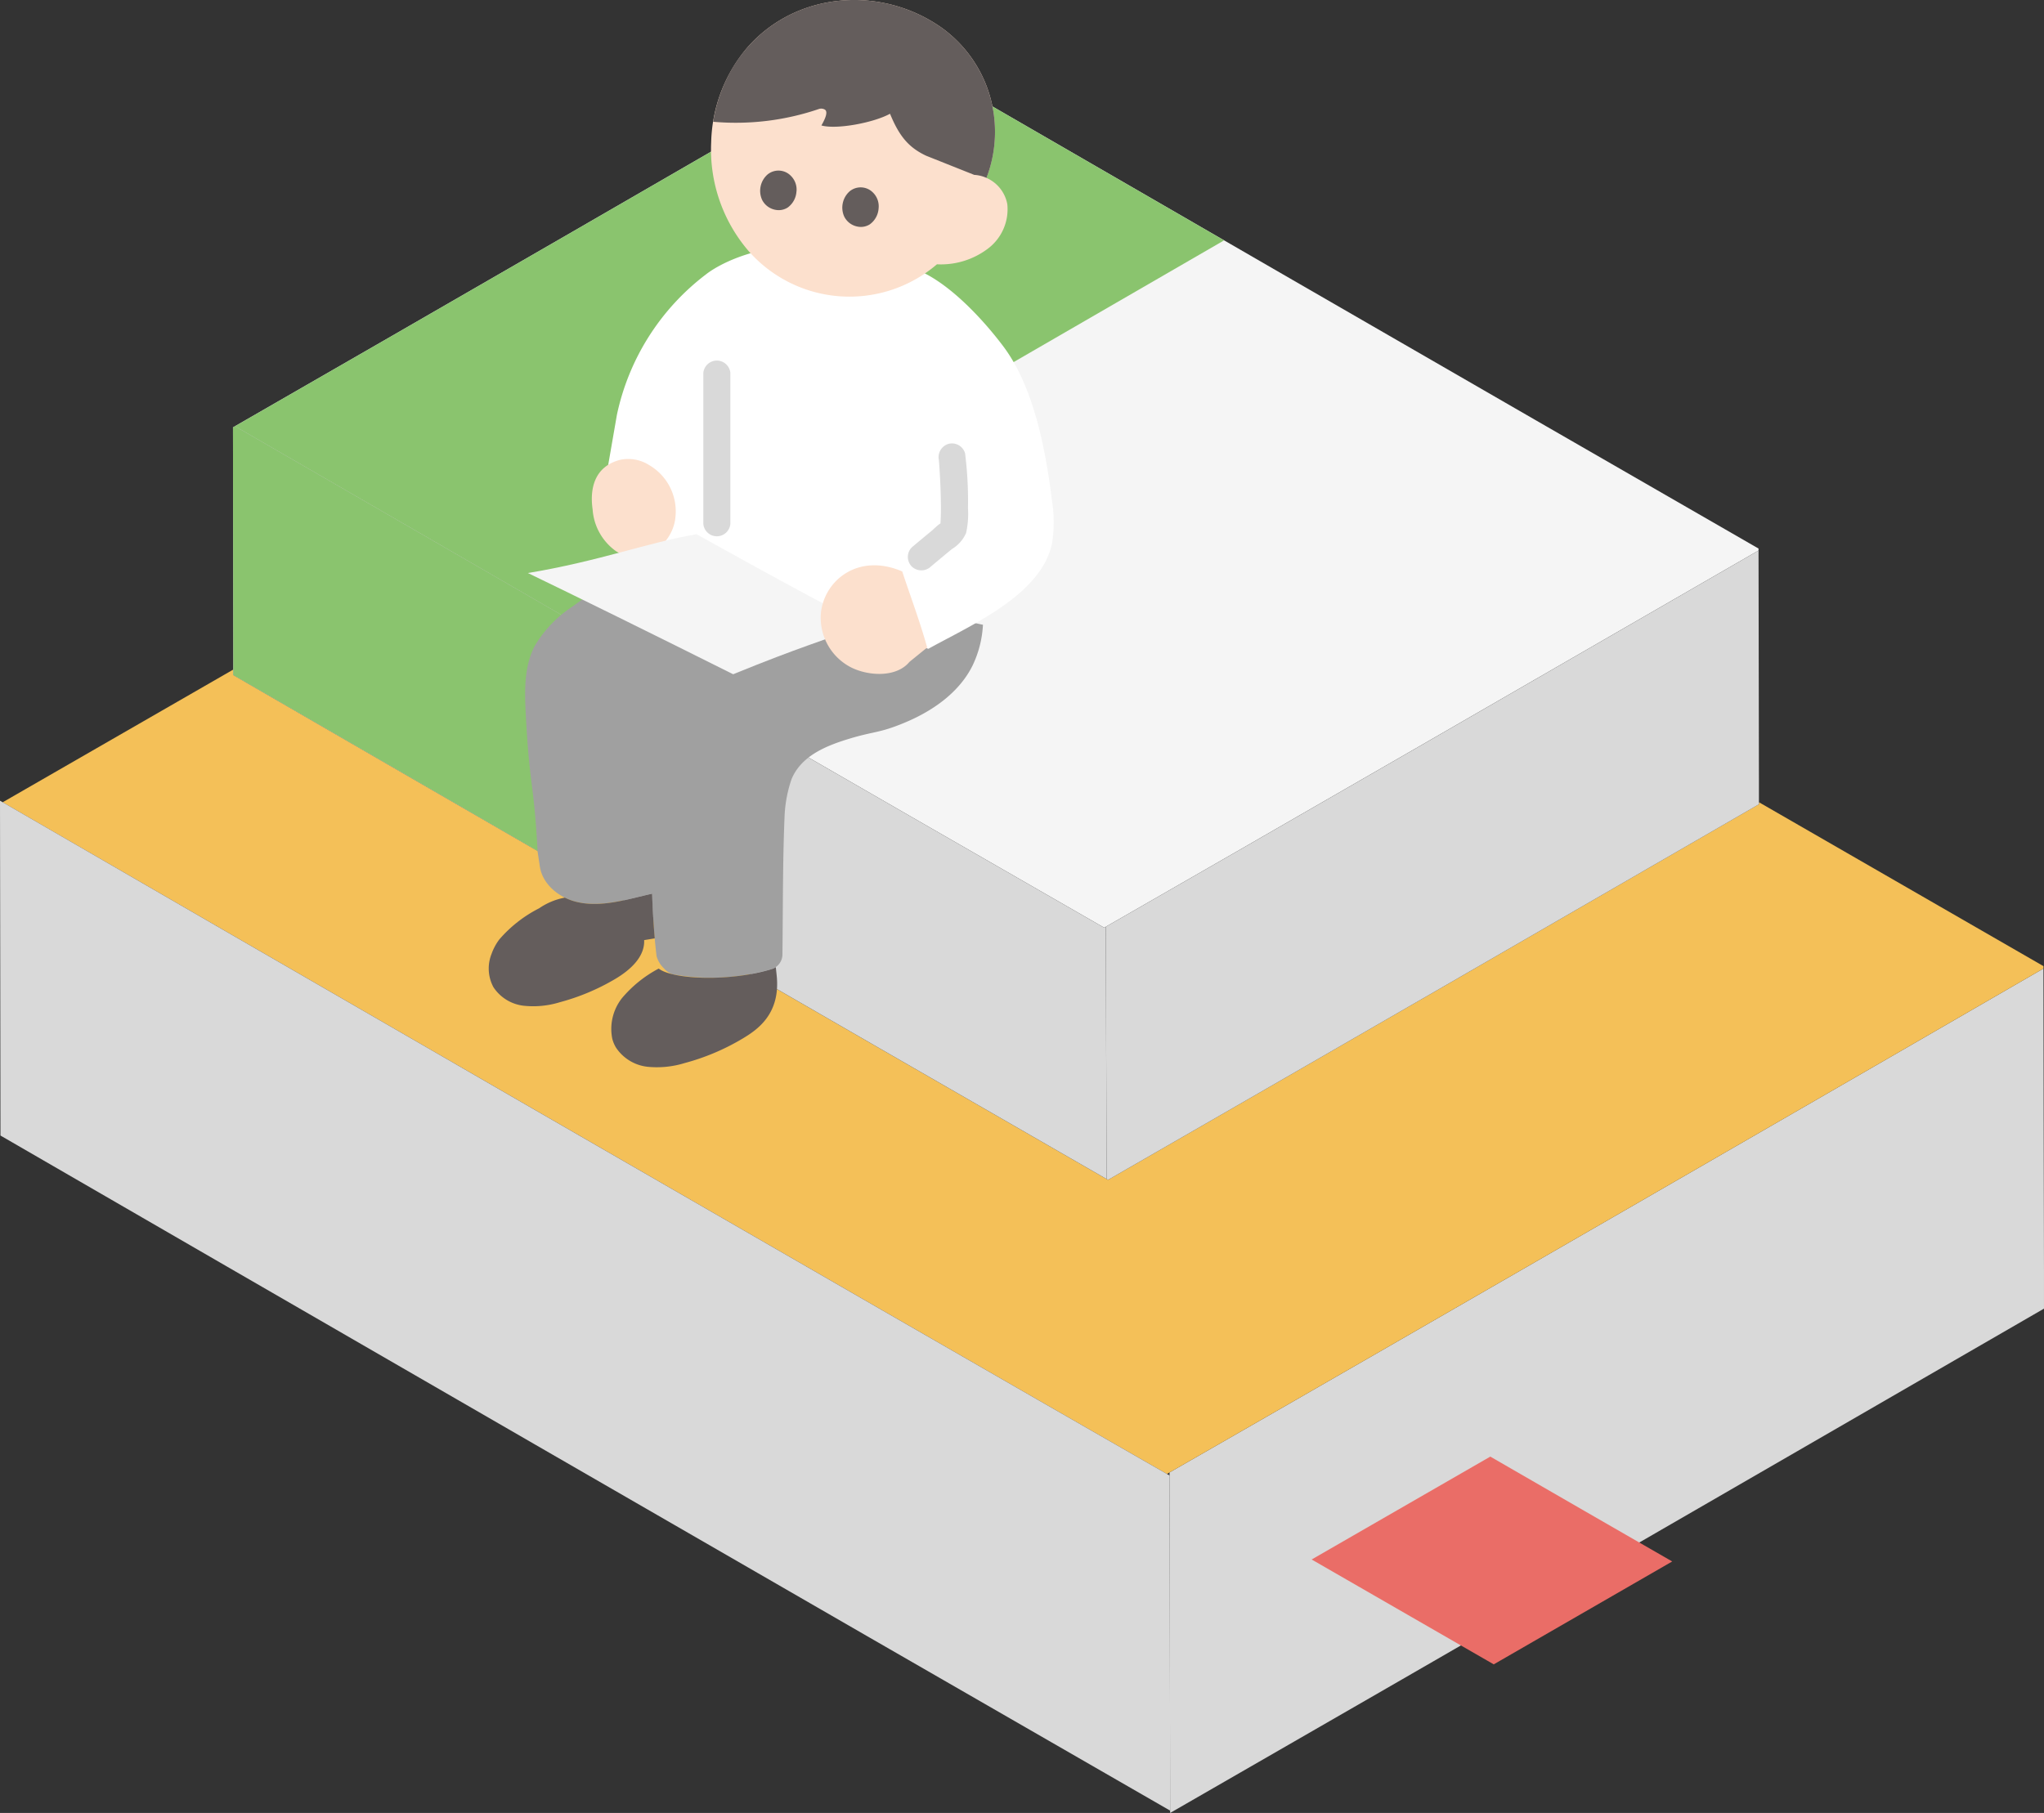 <svg xmlns="http://www.w3.org/2000/svg" width="256.199" height="227.292" viewBox="0 0 256.199 227.292">
  <rect x="0" y="0" width="256.199" height="227.292" fill="#333333" stroke="none"/>
  <g id="_12260_paint" data-name="12260_paint" transform="translate(0 0.005)">
    <path id="パス_12791" data-name="パス 12791" d="M282.548,143.308c-19.251,11.145-81,46.818-109.537,63.175.006,8.642.079,36.321.076,42.689,32.074-18.443,84.769-48.9,109.53-63.228v-4.42C282.6,171.408,282.548,150.715,282.548,143.308Z" transform="translate(-26.419 -21.884)" fill="#d9d9d9"/>
    <path id="パス_12792" data-name="パス 12792" d="M220.527,115.7v.254c-18.438,10.676-57.621,33.316-81.586,47.092C105.184,143.637,50.274,111.9,29.3,99.755v-.688C18.7,105.179,8.734,110.916.394,115.707c23.192,13.433,107.054,61.914,145.928,84.209,28.385-16.268,90.541-52.175,109.868-63.364,0,0,0-.1.006-.3C245.34,130.005,233.179,123,220.527,115.7Z" transform="translate(-0.06 -15.128)" fill="#f4c058"/>
    <path id="パス_12793" data-name="パス 12793" d="M0,118.645c0,8.368.064,34.191.058,41.806,28.038,16.234,101.376,58.627,146.615,84.64,0-6.772-.073-33.1-.076-42.021-38.913-22.311-123.828-71.4-146.6-84.6Z" transform="translate(0 -18.091)" fill="#d9d9d9"/>
    <path id="パス_12794" data-name="パス 12794" d="M239.227,228.67c-3.912,2.247-16.6,9.579-22.369,12.9-5.569-3.2-15.448-8.891-22.823-13.147,6.97-4.009,14.636-8.425,22.391-12.9C223.991,219.892,233.931,225.629,239.227,228.67Z" transform="translate(-29.629 -32.911)" fill="#ea6d67"/>
    <path id="パス_12795" data-name="パス 12795" d="M225.721,70.093v-.247C191.626,50.232,140.287,20.559,116.97,7.062,97.295,18.448,57.758,41.3,34.736,54.522c28.923,16.731,81.888,47.328,108.967,62.858C163.649,105.945,202.928,83.266,225.721,70.093Z" transform="translate(-5.304 -1.079)" fill="#f5f5f5"/>
    <path id="パス_12796" data-name="パス 12796" d="M143.661,125.933C116.583,110.4,63.618,79.806,34.695,63.075l-.23.131c0,6.413.047,25.412.043,31.049,20.928,12.116,75.68,43.766,109.453,63.186-.035-10.577-.073-21.712-.092-31.629Z" transform="translate(-5.263 -9.632)" fill="#d9d9d9"/>
    <path id="パス_12797" data-name="パス 12797" d="M245.447,109.962c-.011-7.551-.049-22.994-.049-28.51-22.715,13.133-61.8,35.7-81.809,47.167.019,9.913.057,21.052.092,31.629l.184.106c23.967-13.775,63.146-36.419,81.583-47.087v-3.3Z" transform="translate(-24.98 -12.439)" fill="#d9d9d9"/>
    <path id="パス_12798" data-name="パス 12798" d="M34.706,63.066l-.241.139c0,6.413.047,25.412.043,31.049,9.119,5.28,24.656,14.268,42.085,24.335-.013-7.738-.046-24.832-.049-31.336h0C59.869,77.622,44.485,68.726,34.706,63.066Z" transform="translate(-5.263 -9.631)" fill="#8ac46e"/>
    <path id="パス_12799" data-name="パス 12799" d="M158.738,31.209c-16.686-9.64-31.787-18.373-41.762-24.148l-1.479.856C95.374,19.56,57.21,41.611,34.75,54.514,44.529,60.174,59.915,69.07,76.588,78.7,112.033,58.226,141.9,40.96,158.738,31.209Z" transform="translate(-5.306 -1.079)" fill="#8ac46e"/>
    <path id="パス_12800" data-name="パス 12800" d="M135.068,90.783a13.383,13.383,0,0,1-1.356,5.224c-1.683,3.3-4.93,5.566-8.348,7.006s-3.909,1.066-7.447,2.182c-2.758.87-5.645,2.124-6.828,4.914a16.346,16.346,0,0,0-.874,4.433c-.254,5.717-.208,11.664-.28,17.548a1.932,1.932,0,0,1-1.329,1.856,27.258,27.258,0,0,1-12.418.662,2.48,2.48,0,0,1-1.1-.741,3.345,3.345,0,0,1-.932-1.551c-.319-2.67-.473-5.242-.563-7.818-2.96.658-6.343,1.793-9.49,1.024-2.189-.534-4.242-2.2-4.575-4.431l-.277-1.84c-.489-9-.978-7.865-1.467-16.861-.164-3.028-.3-6.22,1.086-8.919a15.107,15.107,0,0,1,4.8-5.008A58.5,58.5,0,0,1,95.93,81.6S129.406,89.627,135.068,90.783Z" transform="translate(-11.863 -12.461)" fill="#a0a0a0"/>
    <path id="パス_12801" data-name="パス 12801" d="M129.871,86.882c1.949-1.091,4.459-2.32,6.883-3.772,4.021-2.405,7.845-5.447,8.636-9.529a17.048,17.048,0,0,0-.026-5.327c-.773-6.246-2.251-14.22-6.143-19.358-2.372-3.144-6.118-7.2-9.769-9.074a39.339,39.339,0,0,0-12.491-3.468c-9.881-.645-14.938,3.568-14.938,3.568A29.876,29.876,0,0,0,90.837,57.546l-1.723,9.92-.622,3.582Z" transform="translate(-13.513 -5.542)" fill="#fff"/>
    <path id="パス_12802" data-name="パス 12802" d="M138.2,67.751c.032.218-.059-.572-.031-.216.005.064.014.128.019.192.019.193.033.387.047.581.036.486.065.974.091,1.462.064,1.228.109,2.457.116,3.687,0,.527,0,1.056-.023,1.583-.01.227-.028.453-.044.678-.024.339-.036-.042.024-.136a.9.9,0,0,0-.046.254c-.047.363.066-.21.1-.2-.156-.052-1,.792-1.18.939-.834.678-1.655,1.373-2.481,2.063a1.708,1.708,0,0,0,0,2.4,1.732,1.732,0,0,0,2.4,0c.881-.735,1.757-1.478,2.649-2.2a4.389,4.389,0,0,0,1.757-2,11.038,11.038,0,0,0,.237-3.117,47.721,47.721,0,0,0-.363-6.87,1.706,1.706,0,0,0-2.085-1.186,1.74,1.74,0,0,0-1.186,2.084Z" transform="translate(-20.507 -10.019)" fill="#d9d9d9"/>
    <path id="パス_12803" data-name="パス 12803" d="M90.556,152.088a6.239,6.239,0,0,1,1.211-5.1,15.412,15.412,0,0,1,4.606-3.708c1.779,1.394,9.009,1.663,14.183.06a1.859,1.859,0,0,0,.493-.238c.064.6.105.977.105.977.537,4.914-2.439,6.89-4.329,8.015a28.469,28.469,0,0,1-7.2,3.032,11.777,11.777,0,0,1-4.7.461,5.466,5.466,0,0,1-3.916-2.415A4.2,4.2,0,0,1,90.556,152.088Z" transform="translate(-13.809 -21.853)" fill="#645d5c"/>
    <path id="パス_12804" data-name="パス 12804" d="M72.652,139.781a6.778,6.778,0,0,1,.969-1.807,16.328,16.328,0,0,1,4.992-3.909,8.388,8.388,0,0,1,3.226-1.34,6.884,6.884,0,0,0,1.448.532c3.147.768,6.524-.367,9.49-1.024.064,1.856.162,3.709.331,5.6l-1.33.219c.1,2.118-1.779,3.771-3.6,4.855a27.545,27.545,0,0,1-6.964,2.931,11.308,11.308,0,0,1-4.544.441,5.247,5.247,0,0,1-3.786-2.333A4.941,4.941,0,0,1,72.652,139.781Z" transform="translate(-11.04 -20.193)" fill="#645d5c"/>
    <path id="パス_12805" data-name="パス 12805" d="M105.2,17.827a19.518,19.518,0,0,0,4.647,13.592A16.843,16.843,0,0,0,133.5,33.129a9.734,9.734,0,0,0,6.469-2.025,6.173,6.173,0,0,0,2.349-5.507,4.491,4.491,0,0,0-2.615-3.3,16.081,16.081,0,0,0-5.564-18.788c-7.541-5.356-18.2-4.619-24.39,2.428A19.029,19.029,0,0,0,105.2,17.827Z" transform="translate(-16.06 0)" fill="#fce0cd"/>
    <path id="パス_12806" data-name="パス 12806" d="M107.7,8.906a19.3,19.3,0,0,0-2.2,6.355,32.271,32.271,0,0,0,13.25-1.6.915.915,0,0,1,.73.063c.534.3-.111,1.468-.413,2,1.9.535,6.546-.339,8.6-1.468,1.141,2.776,2.307,4.223,4.545,5.27l6.01,2.394a4.282,4.282,0,0,1,1.535.377,16.092,16.092,0,0,0-5.569-18.791c-7.541-5.356-18.2-4.619-24.39,2.428A17.482,17.482,0,0,0,107.7,8.906Z" transform="translate(-16.11 0)" fill="#645d5c"/>
    <path id="パス_12807" data-name="パス 12807" d="M90.626,79.5a7.006,7.006,0,0,1-2.976-5.268c-.344-2.362.06-5.369,3.5-6.228a4.893,4.893,0,0,1,3.58.668,6.709,6.709,0,0,1,3.3,6.514c-.231,2.8-2.873,5.368-5.653,4.962a4.491,4.491,0,0,1-1.745-.647Z" transform="translate(-13.369 -10.371)" fill="#fce0cd"/>
    <path id="パス_12808" data-name="パス 12808" d="M104.043,54.9V73.8a1.7,1.7,0,0,0,3.389,0V54.9A1.7,1.7,0,0,0,104.043,54.9Z" transform="translate(-15.887 -8.135)" fill="#d9d9d9"/>
    <path id="パス_12809" data-name="パス 12809" d="M99.233,79.04c-6.05,1.025-12.224,3.389-21.144,4.866,5.5,2.65,15.844,7.742,25.729,12.69,8.592-3.5,11.039-4.109,16.416-6.17C111.237,85.785,99.251,79.037,99.233,79.04Z" transform="translate(-11.924 -12.07)" fill="#f5f5f5"/>
    <path id="パス_12810" data-name="パス 12810" d="M121.447,89.495c.5-4.05,4.737-7.427,10.179-5.084.822,2.527,2.25,6.347,3.127,9.54-1.2.968-2.23,1.808-2.23,1.808-1.751,2.113-5.618,1.733-7.721.453A6.988,6.988,0,0,1,121.447,89.495Z" transform="translate(-18.539 -12.773)" fill="#fce0cd"/>
    <path id="パス_12811" data-name="パス 12811" d="M117,27.847a2.685,2.685,0,0,1-1.093,2.018,2.094,2.094,0,0,1-1.535.291,2.338,2.338,0,0,1-1.688-1.271,2.736,2.736,0,0,1,.678-3.148,2.163,2.163,0,0,1,2.943.163,2.414,2.414,0,0,1,.7,1.947Z" transform="translate(-17.17 -3.854)" fill="#645d5c"/>
    <path id="パス_12812" data-name="パス 12812" d="M129.154,30.33a2.679,2.679,0,0,1-1.093,2.017,2.084,2.084,0,0,1-1.534.291,2.339,2.339,0,0,1-1.689-1.271,2.735,2.735,0,0,1,.678-3.147,2.165,2.165,0,0,1,2.944.162,2.411,2.411,0,0,1,.695,1.948Z" transform="translate(-19.027 -4.233)" fill="#645d5c"/>
  </g>
</svg>
